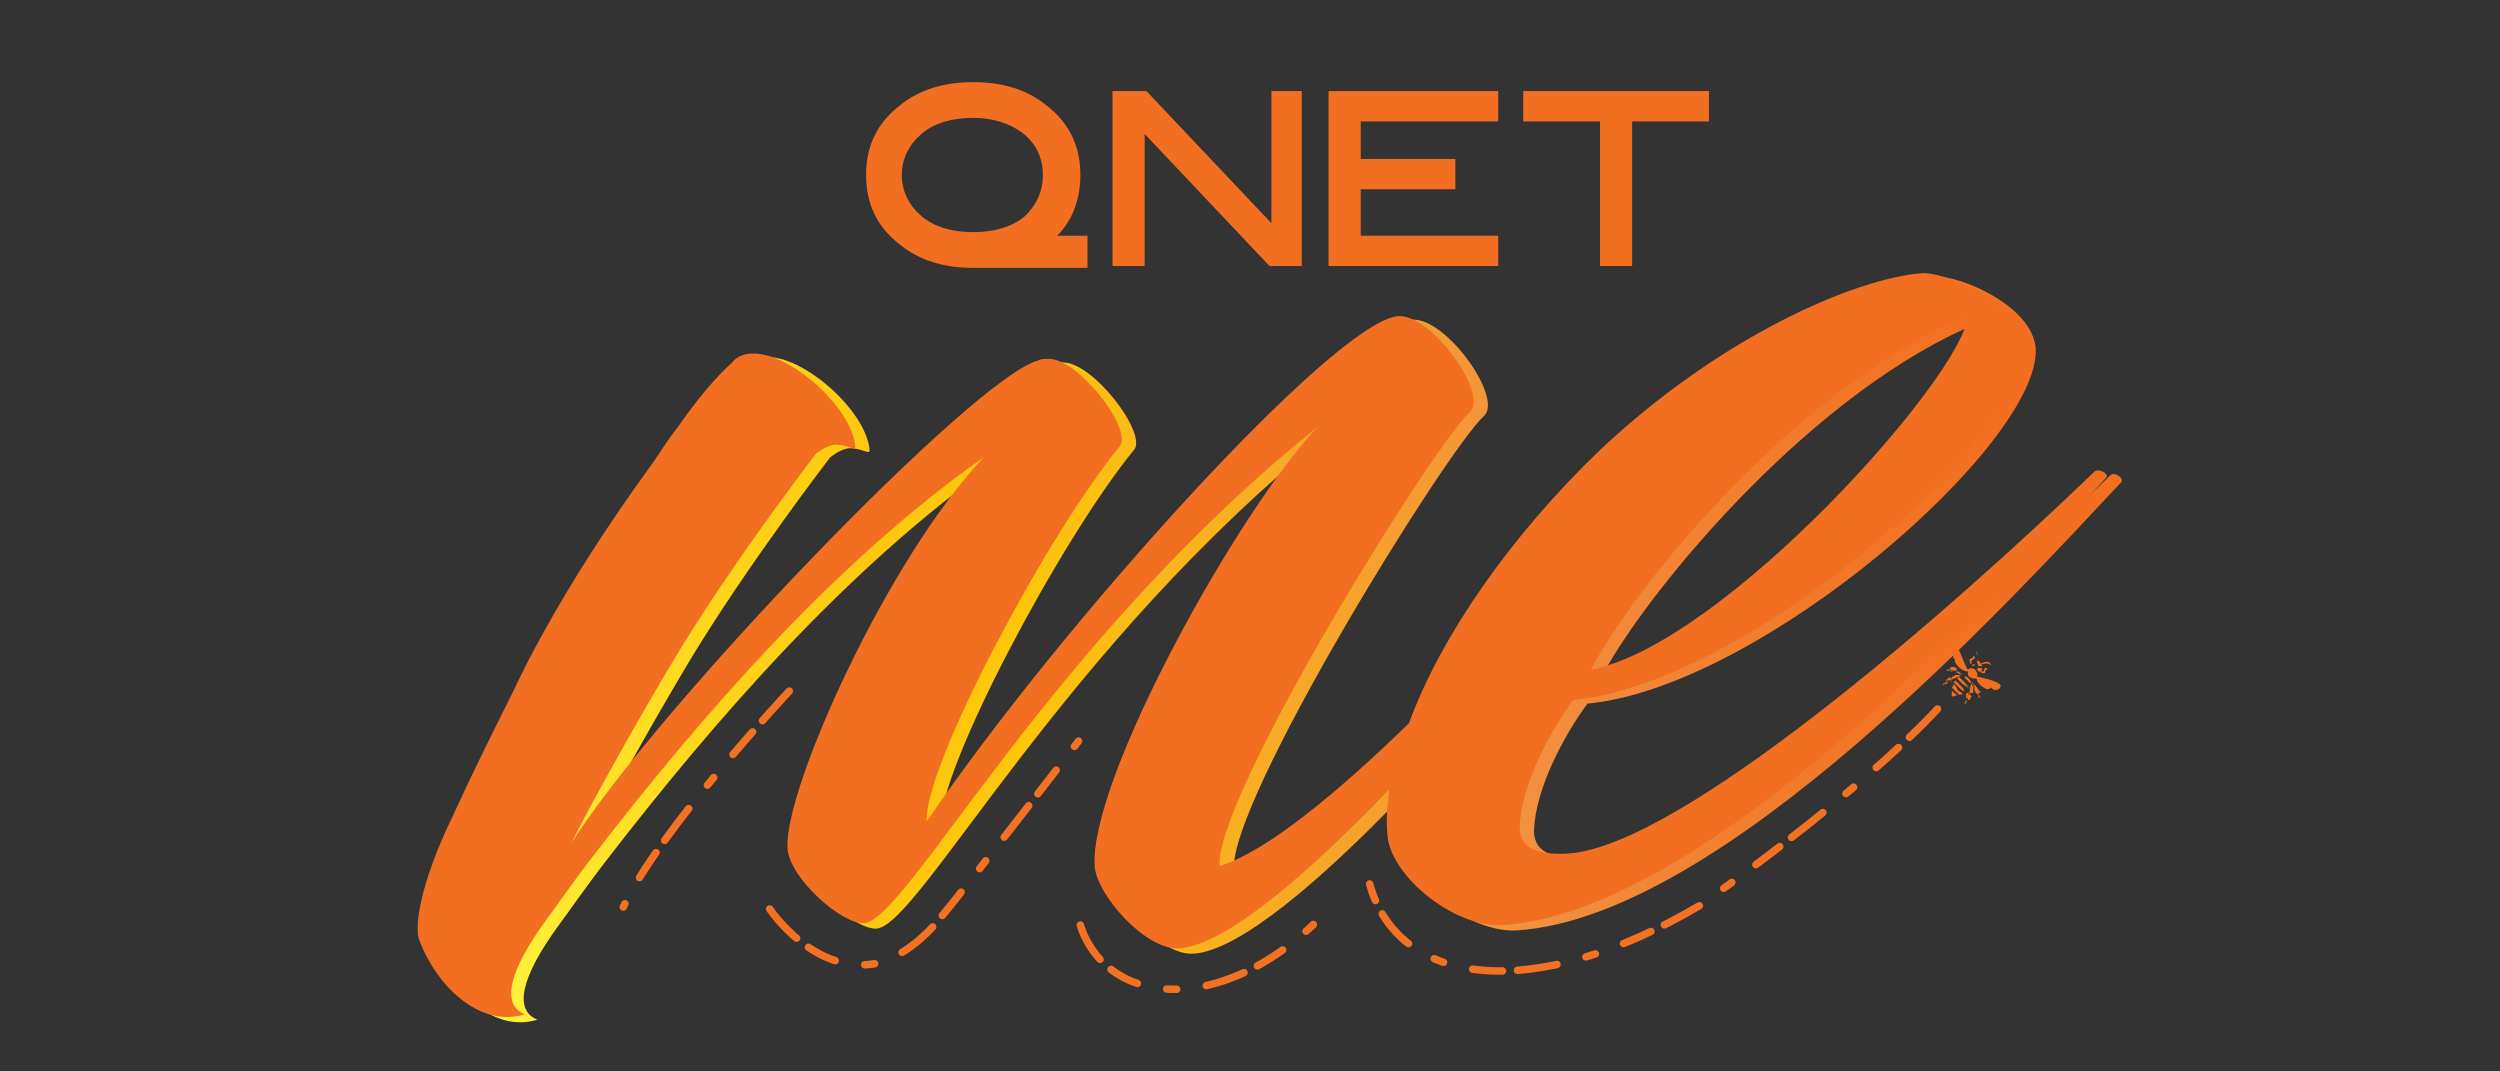 <?xml version="1.0" encoding="utf-8"?>
<!-- Generator: Adobe Illustrator 27.4.0, SVG Export Plug-In . SVG Version: 6.00 Build 0)  -->
<svg version="1.1" id="Layer_1" xmlns="http://www.w3.org/2000/svg" xmlns:xlink="http://www.w3.org/1999/xlink" x="0px" y="0px"
	 viewBox="0 0 140 60" style="enable-background:new 0 0 140 60;" xml:space="preserve">
<rect x="0" y="0" width="140" height="60" fill="#333333" stroke="none"/>
<style type="text/css">
	.st0{fill:#F26F21;}
	.st1{fill:url(#SVGID_1_);}
	
		.st2{fill:none;stroke:#F27123;stroke-width:0.419;stroke-linecap:round;stroke-linejoin:round;stroke-miterlimit:10;stroke-dasharray:2.235,0.838,1.677,1.677,0.559,1.677;}
</style>
<g>
	<g>
		<g>
			<g>
				<polygon class="st0" points="71.2,12.5 64.2,5.1 62.3,5.1 62.3,14.9 64.1,14.9 64.1,7.5 71,14.8 71.1,14.9 72.9,14.9 72.9,5.1 
					71.2,5.1 				"/>
				<polygon class="st0" points="74.4,14.9 83.9,14.9 83.9,13.2 76.2,13.2 76.2,10.6 81.5,10.6 81.5,8.9 76.2,8.9 76.2,6.8 
					83.9,6.8 83.9,5.1 74.4,5.1 				"/>
				<polygon class="st0" points="85.3,5.1 85.3,6.8 89.6,6.8 89.6,14.9 91.4,14.9 91.4,6.8 95.7,6.8 95.7,5.1 				"/>
			</g>
			<path class="st0" d="M59.2,13.2c0.9-0.9,1.3-2.1,1.3-3.4c0-1.6-0.6-2.9-1.9-3.9c-1.1-0.9-2.5-1.3-4.1-1.3s-3,0.4-4.1,1.3
				c-1.3,1-1.9,2.3-1.9,3.9s0.6,2.9,1.9,3.9c1.1,0.9,2.5,1.3,4.1,1.3h6.4v-1.8H59.2z M58.4,9.8c0,1-0.4,1.7-1,2.3l0,0
				c-0.7,0.6-1.7,0.9-2.9,0.9s-2.2-0.3-2.9-0.9c-0.7-0.6-1.1-1.4-1.1-2.3s0.4-1.7,1.1-2.3c0.7-0.6,1.7-0.9,2.9-0.9
				c1.1,0,2,0.3,2.7,0.8C58,8,58.4,8.8,58.4,9.8z"/>
		</g>
		<g>
			
				<linearGradient id="SVGID_1_" gradientUnits="userSpaceOnUse" x1="28.468" y1="25.991" x2="115.073" y2="25.159" gradientTransform="matrix(1 0 0 -1 0 62)">
				<stop  offset="0" style="stop-color:#FFF23A"/>
				<stop  offset="4.718720e-02" style="stop-color:#FEE62D"/>
				<stop  offset="0.138" style="stop-color:#FED41A"/>
				<stop  offset="0.231" style="stop-color:#FDC90F"/>
				<stop  offset="0.331" style="stop-color:#FDC60B"/>
				<stop  offset="0.668" style="stop-color:#F28F3F"/>
				<stop  offset="0.853" style="stop-color:#F27829"/>
				<stop  offset="0.969" style="stop-color:#F26F21"/>
			</linearGradient>
			<path class="st1" d="M118.2,26.6C110,34.5,95,47.6,88.6,48c-1.9,0.1-2.7-0.4-2.7-1.5c0.1-2.3,1.6-5.2,3-7.1
				c9.7-0.9,25.4-14.6,25.1-19.9c-0.2-2.4-4.3-4.1-5.6-4c-3.7,0.3-11.2,3.5-18,9.9c-5,4.8-8.9,10.4-10.7,15.3c-4,3.9-8,7.2-10.6,8
				c-0.3-3.8,11.9-23.5,14-25.4c1.1-1-2.1-5.5-4-5.4c-3.6,0.3-19,17.4-26.4,28.3c-0.2-3,6.7-16,10.8-21c0.8-0.9-2.4-5.1-4.1-4.9
				c-0.2,0-0.3,0-0.5,0.1c-3.6,1-21.1,19.2-26.1,27c0.9-1.8,3.2-6,5.7-10.2l0,0c3.3-5.5,8-11.6,8-11.6c0.4-0.3,0.8-0.5,1.1-0.5
				c0.7,0,1.1,0.4,1.1,0.1C48.5,23,45,19.9,42.9,20c-0.3,0-0.8,0.1-1.1,0.5c-0.9,0.8-2,2.1-3.1,3.7c-0.5,0.6-0.9,1.3-1.4,2l0,0
				c-5.1,7.3-7.4,12.5-7.4,12.5l0,0c-1.2,2.4-2.4,4.8-3.4,7c-2,4.1-2.2,6.5-1.9,7.1c0.5,2.5,2.9,5.1,5.5,4.3c-1.3-0.5-1-2.3,1.2-5.3
				c0.6-0.8,1.4-2,2.8-3.8c5.8-7.5,13.3-16.2,21.7-22.1c-5.4,5.7-11.2,18.6-11,21.9c0.1,1.7,3.1,4.3,4.3,4.2
				c2.4-0.2,10.4-15.8,25.4-27.8c-4.3,4.5-12.7,19.6-12.4,24.6c0.1,1.6,2.9,4.8,4.8,4.6c2.5-0.2,7-4,11.7-8.9
				c-0.1,0.8-0.2,1.7-0.1,2.6c0.2,2.3,3.8,5.2,6.5,5c11.5-0.8,27.6-18.5,33.7-25C119.1,26.8,118.4,26.4,118.2,26.6z M111,18
				c-0.3,3.3-13.7,18.3-21.2,19.7C92.4,32.9,101.7,21.7,111,18z"/>
			<path class="st0" d="M117.3,26.4c-8.2,7.9-23.2,21-29.5,21.4c-1.9,0.1-2.7-0.4-2.7-1.5c0.1-2.3,1.6-5.2,3-7.1
				c9.7-0.9,25.4-14.6,25.1-19.9c-0.2-2.4-4.3-4.1-5.6-4c-3.7,0.3-11.2,3.5-18,9.9c-5,4.8-8.9,10.4-10.7,15.3c-4,3.9-8,7.2-10.6,8
				C68,44.7,80.2,25,82.3,23.1c1.1-1-2.1-5.5-4-5.4C74.7,18,59.3,35.1,51.9,46c-0.2-3,6.7-16,10.8-21c0.8-0.9-2.4-5.1-4.1-4.9
				c-0.2,0-0.3,0-0.5,0.1c-3.6,1-21.1,19.2-26.1,27c0.9-1.8,3.2-6,5.7-10.2l0,0c3.3-5.5,8-11.6,8-11.6c0.4-0.3,0.8-0.5,1.1-0.5
				c0.7,0,1.1,0.4,1.1,0.1c-0.2-2.2-3.7-5.3-5.8-5.2c-0.3,0-0.8,0.1-1.1,0.5c-0.9,0.8-2,2.1-3.1,3.7c-0.5,0.6-0.9,1.3-1.4,2l0,0
				c-5.4,7.4-7.7,12.6-7.7,12.6l0,0c-1.2,2.4-2.4,4.8-3.4,7c-2,4.1-2.2,6.5-1.9,7.1c0.9,2.4,3.3,4.9,5.9,4.1c-1.3-0.5-1-2.3,1.2-5.3
				c0.6-0.8,1.4-2,2.8-3.8c5.8-7.5,13.3-16.2,21.7-22.1c-5.4,5.7-11.2,18.6-11,21.9c0.1,1.7,3.1,4.3,4.3,4.2
				c2.4-0.2,10.4-15.8,25.4-27.8C69.4,28.5,61,43.6,61.3,48.5c0.1,1.6,2.9,4.8,4.8,4.6c2.5-0.2,7-4,11.7-8.9
				c-0.1,0.8-0.2,1.7-0.1,2.6c0.2,2.3,3.8,5.2,6.5,5c11.5-0.8,27.6-18.5,33.7-25C118.2,26.6,117.6,26.2,117.3,26.4z M110.2,17.7
				c-0.3,3.4-13.7,18.4-21.1,19.8C91.6,32.7,100.8,21.5,110.2,17.7z"/>
			<path class="st2" d="M108.5,39.7c0,0-3.7,4.2-13.3,11c-9.3,5.5-16.9,4.6-18.5-1.2"/>
			<path class="st2" d="M60.5,51.8c0,0,0.9,3.7,5.5,3.6c4.7-0.2,8.2-4.3,8.2-4.3"/>
			<path class="st2" d="M43.1,50.9c0,0,2.6,3.9,6.2,3c0,0,1.6-0.4,3.2-2.3s7.9-10.1,7.9-10.1"/>
			<path class="st2" d="M44.2,38.7c0,0-7.3,7.8-9.3,12.1"/>
		</g>
	</g>
	<g>
		<g>
			<g>
				<path class="st0" d="M110.9,37.2L110.9,37.2L110.9,37.2c0.1-0.1,0.4-0.2,0.5-0.1c0.1,0.1,0.1,0.1,0.1,0.2l0,0l0,0l0,0
					c0,0,0-0.1-0.1-0.1C111.3,37.1,111.1,37.2,110.9,37.2C110.9,37.3,110.9,37.2,110.9,37.2z"/>
			</g>
		</g>
		<g>
			<g>
				<path class="st0" d="M110.7,37.1L110.7,37.1C110.8,37.1,110.8,37.1,110.7,37.1c0.1-0.1,0.1-0.4,0-0.5c0-0.1-0.1-0.1-0.1-0.1l0,0
					l0,0l0,0h0.1C110.8,36.7,110.8,36.9,110.7,37.1L110.7,37.1z"/>
			</g>
		</g>
		<path class="st0" d="M110.6,37.2C110.6,37.1,110.6,37.1,110.6,37.2L110.6,37.2L110.6,37.2L110.6,37.2c-0.2,0-0.2,0.1-0.1,0.1l0,0
			C110.5,37.3,110.6,37.3,110.6,37.2z"/>
		<path class="st0" d="M110.8,37.3c0.1,0,0.1,0,0.2,0c0-0.1-0.1-0.1-0.1-0.2c-0.1-0.1-0.1-0.1-0.2-0.1
			C110.7,37,110.7,37.1,110.8,37.3c-0.1,0-0.2,0-0.2,0l0,0l0,0C110.6,37.3,110.6,37.3,110.8,37.3C110.7,37.3,110.7,37.3,110.8,37.3
			L110.8,37.3L110.8,37.3C110.7,37.5,110.7,37.4,110.8,37.3z"/>
		<path class="st0" d="M111,37.5L111,37.5L111,37.5L111,37.5c0-0.1-0.1-0.1-0.2-0.1c-0.1,0.1-0.1,0.1-0.1,0.1
			C110.8,37.6,110.9,37.7,111,37.5z"/>
		<g>
			<path class="st0" d="M110.4,37.2V37c0,0,0.2-0.1,0.2-0.2l-0.1-0.1v0.1c0,0-0.1,0.1-0.2,0.1l0,0C110.3,37,110.3,37.2,110.4,37.2
				C110.3,37.3,110.3,37.3,110.4,37.2C110.4,37.3,110.4,37.3,110.4,37.2z"/>
		</g>
		<g>
			<path class="st0" d="M110.9,37.6h0.2c0,0,0-0.2,0.1-0.2c0,0,0.1,0,0.1,0.1h-0.1c0,0,0,0.2-0.1,0.2l0,0
				C111.1,37.7,110.9,37.7,110.9,37.6C110.8,37.7,110.8,37.7,110.9,37.6C110.8,37.6,110.8,37.6,110.9,37.6z"/>
		</g>
		<path class="st0" d="M110.4,38.3L110.4,38.3C110.4,38.2,110.4,38.2,110.4,38.3c0-0.2-0.3-0.5-0.4-0.4l0,0l0,0
			c0.1,0.1,0.1,0.2,0.2,0.2C110.2,38.2,110.3,38.2,110.4,38.3z"/>
		<path class="st0" d="M109.3,38.7c0,0.1,0,0.3,0,0.3l0,0c0.1,0,0.2,0,0.3-0.1c-0.1,0-0.1-0.1-0.2-0.1
			C109.4,38.8,109.4,38.7,109.3,38.7z"/>
		<path class="st0" d="M110.2,38.5L110.2,38.5C110.2,38.4,110.3,38.4,110.2,38.5c0-0.1-0.1-0.2-0.2-0.3c-0.1-0.1-0.2-0.2-0.3-0.3
			l-0.1,0.1l0,0c0.1,0.1,0.2,0.2,0.3,0.3C110,38.4,110.1,38.4,110.2,38.5z"/>
		<path class="st0" d="M109.4,38.3C109.4,38.4,109.4,38.4,109.4,38.3c0,0.1-0.1,0.2-0.1,0.2l0,0c0.1,0.1,0.1,0.1,0.2,0.2
			c0.1,0.1,0.1,0.1,0.2,0.2l0,0c0,0,0,0,0.1,0c0,0,0.1,0,0.1-0.1c-0.1,0-0.2-0.1-0.3-0.2C109.6,38.5,109.5,38.4,109.4,38.3z"/>
		<path class="st0" d="M110,38.7L110,38.7L110,38.7c0-0.1-0.1-0.2-0.2-0.3c-0.1-0.1-0.2-0.2-0.3-0.3l-0.1,0.1l0,0
			c0.1,0.1,0.2,0.2,0.3,0.3C109.8,38.6,109.9,38.7,110,38.7z"/>
		<path class="st0" d="M112,38.5c0.1-0.1,0-0.2-0.2-0.3s-0.9-0.3-1.1-0.3c0.1-0.1,0-0.3-0.1-0.4c-0.1-0.1-0.3-0.1-0.4,0
			c-0.1-0.1-0.4-0.9-0.5-1.1c-0.1-0.1-0.2-0.2-0.3-0.1c-0.1,0,0,0.6,0,0.6h0.1c0,0-0.1,0.1,0,0.2c0.1,0.2,0.3,0.4,0.6,0.5h0.1
			c0,0.1,0,0.3,0.1,0.3c0.1,0.1,0.2,0.1,0.4,0.1v0.1c0.1,0.2,0.3,0.4,0.6,0.5c0.1,0,0.2-0.1,0.2-0.1s0,0,0.1,0.1S112,38.6,112,38.5z
			"/>
		<g>
			<path class="st0" d="M110.5,38.3L110.5,38.3C110.4,38.3,110.4,38.2,110.5,38.3C110.4,38.2,110.5,38.2,110.5,38.3
				C110.5,38.2,110.5,38.3,110.5,38.3z"/>
			<path class="st0" d="M110.5,38.3C110.5,38.3,110.4,38.2,110.5,38.3C110.4,38.2,110.4,38.2,110.5,38.3
				C110.5,38.2,110.5,38.3,110.5,38.3L110.5,38.3z M110.5,38.2C110.4,38.2,110.4,38.2,110.5,38.2C110.4,38.2,110.5,38.3,110.5,38.2
				C110.5,38.3,110.5,38.3,110.5,38.2C110.5,38.3,110.5,38.2,110.5,38.2z"/>
		</g>
		<g>
			<path class="st0" d="M110.7,38.6C110.6,38.6,110.6,38.6,110.7,38.6c-0.1,0-0.2-0.3-0.2-0.3S110.7,38.5,110.7,38.6
				C110.7,38.5,110.7,38.5,110.7,38.6z"/>
			<path class="st0" d="M110.6,38.6L110.6,38.6c0,0-0.1-0.2-0.1-0.3l0,0C110.5,38.3,110.6,38.3,110.6,38.6
				C110.7,38.5,110.7,38.5,110.6,38.6C110.7,38.5,110.7,38.5,110.6,38.6L110.6,38.6C110.7,38.6,110.6,38.6,110.6,38.6z M110.5,38.3
				L110.5,38.3L110.5,38.3c0,0,0,0.2,0.1,0.3c0,0,0,0,0.1,0l0,0c0,0,0,0,0-0.1l0,0C110.6,38.4,110.6,38.3,110.5,38.3z"/>
		</g>
		<g>
			<ellipse transform="matrix(0.917 -0.399 0.399 0.917 -6.266 47.345)" class="st0" cx="110.7" cy="38.7" rx="0.1" ry="0.2"/>
			<path class="st0" d="M110.8,38.9C110.8,38.9,110.7,38.9,110.8,38.9C110.8,38.8,110.7,38.8,110.8,38.9l-0.1-0.2v-0.1
				c0,0,0,0,0.1,0c0,0,0,0.1,0.1,0.1S110.8,38.8,110.8,38.9L110.8,38.9L110.8,38.9z M110.7,38.6C110.7,38.5,110.7,38.5,110.7,38.6
				C110.7,38.5,110.6,38.6,110.7,38.6c0,0.1,0,0.1,0,0.2c0,0,0,0.1,0.1,0.1l0,0l0,0c0,0,0,0,0-0.1v-0.1
				C110.8,38.6,110.7,38.6,110.7,38.6L110.7,38.6z"/>
		</g>
		<g>
			<path class="st0" d="M110.8,38.9L110.8,38.9c0.1,0.1,0.1,0.2,0.1,0.2l0,0l0,0C110.8,39,110.8,38.9,110.8,38.9z"/>
			<path class="st0" d="M110.8,39.1C110.8,39.1,110.8,39,110.8,39.1C110.8,39,110.8,39,110.8,39.1C110.8,39,110.8,39,110.8,39.1
				C110.8,39,110.8,39,110.8,39.1L110.8,39.1v-0.2l0,0l0,0C110.8,38.9,110.9,39,110.8,39.1L110.8,39.1L110.8,39.1z M110.8,39
				L110.8,39L110.8,39c0,0,0-0.1,0-0.2l0,0l0,0c0,0,0,0,0,0.1C110.8,39,110.8,39,110.8,39L110.8,39L110.8,39z"/>
		</g>
		<g>
			<g>
				<path class="st0" d="M109.8,37.7L109.8,37.7C109.8,37.8,109.9,37.8,109.8,37.7C110,37.8,109.9,37.7,109.8,37.7
					C109.9,37.7,109.8,37.7,109.8,37.7z"/>
				<path class="st0" d="M109.8,37.8C109.8,37.7,109.8,37.7,109.8,37.8C109.8,37.7,109.9,37.7,109.8,37.8
					C109.9,37.8,109.9,37.8,109.8,37.8C109.9,37.8,109.8,37.8,109.8,37.8z M109.9,37.7C109.9,37.7,109.8,37.7,109.9,37.7
					C109.8,37.7,109.8,37.7,109.9,37.7C109.9,37.8,109.9,37.8,109.9,37.7C109.9,37.8,109.9,37.8,109.9,37.7z"/>
			</g>
			<g>
				<path class="st0" d="M109.5,37.6C109.5,37.6,109.5,37.7,109.5,37.6c0.1,0.1,0.3,0.2,0.3,0.1C109.8,37.7,109.6,37.6,109.5,37.6
					C109.6,37.5,109.5,37.6,109.5,37.6z"/>
				<path class="st0" d="M109.5,37.7L109.5,37.7C109.5,37.6,109.5,37.6,109.5,37.7L109.5,37.7C109.5,37.6,109.5,37.6,109.5,37.7
					C109.5,37.6,109.5,37.6,109.5,37.7L109.5,37.7c0.3,0,0.3,0,0.3,0l0,0C109.8,37.7,109.6,37.7,109.5,37.7L109.5,37.7z M109.8,37.7
					c0,0-0.1-0.1-0.2-0.1l0,0l0,0l0,0l0,0l0,0l0,0C109.6,37.7,109.8,37.7,109.8,37.7L109.8,37.7L109.8,37.7z"/>
			</g>
			<g>
				
					<ellipse transform="matrix(0.225 -0.975 0.975 0.225 48.219 135.684)" class="st0" cx="109.4" cy="37.5" rx="0.1" ry="0.2"/>
				<path class="st0" d="M109.2,37.6C109.2,37.5,109.2,37.5,109.2,37.6L109.2,37.6c0-0.1,0.1-0.1,0.2-0.1s0.2,0.1,0.2,0.1
					s-0.1,0-0.2,0S109.2,37.6,109.2,37.6z M109.2,37.5c0,0,0.1,0.1,0.2,0.1s0.2,0,0.2,0s-0.1-0.1-0.2-0.1S109.2,37.5,109.2,37.5
					L109.2,37.5z"/>
			</g>
			<g>
				<path class="st0" d="M109.2,37.5L109.2,37.5c-0.1,0-0.2,0-0.2,0l0,0l0,0C109,37.5,109.2,37.6,109.2,37.5z"/>
				<path class="st0" d="M109,37.6L109,37.6C109,37.5,109,37.5,109,37.6c0-0.1,0.1-0.1,0.2-0.1l0,0l0,0l0,0
					C109.2,37.5,109.2,37.5,109,37.6C109.1,37.5,109,37.5,109,37.6C109,37.5,109,37.5,109,37.6L109,37.6L109,37.6L109,37.6z
					 M109.2,37.5L109.2,37.5c-0.1,0-0.2,0-0.2,0l0,0l0,0l0,0l0,0C109,37.5,109.1,37.5,109.2,37.5C109.1,37.5,109.2,37.5,109.2,37.5
					L109.2,37.5L109.2,37.5z"/>
			</g>
		</g>
		<g>
			<g>
				<path class="st0" d="M110.1,39.1C110.2,39.1,110.2,39.1,110.1,39.1c0,0.1,0,0.2-0.1,0.3c0,0-0.1,0,0,0s0,0,0.1,0
					C110.1,39.3,110.1,39.1,110.1,39.1z"/>
				<path class="st0" d="M110,39.4L110,39.4L110,39.4C110,39.3,110,39.3,110,39.4C110,39.3,110.1,39.3,110,39.4
					C110.1,39.3,110.1,39.3,110,39.4c0.1-0.1,0.1-0.1,0.1-0.2c0-0.1,0-0.1,0-0.1l0,0l0,0c0,0,0,0,0,0.1
					C110.2,39.2,110.1,39.4,110,39.4C110.1,39.4,110.1,39.4,110,39.4z M110,39.4L110,39.4C110.1,39.4,110.1,39.4,110,39.4
					c0.1,0,0.1-0.1,0.1-0.2l0,0l0,0v0.1C110.1,39.3,110.1,39.3,110,39.4C110.1,39.4,110.1,39.4,110,39.4L110,39.4z"/>
			</g>
			<g>
				<path class="st0" d="M110.4,38.3c0,0-0.1,0.3-0.1,0.4v0.1l0,0h0.1c0-0.1,0-0.2,0-0.3S110.4,38.3,110.4,38.3z"/>
				<path class="st0" d="M110.3,38.8C110.2,38.8,110.2,38.8,110.3,38.8C110.2,38.8,110.2,38.8,110.3,38.8c0.1-0.5,0.1-0.5,0.1-0.5
					l0,0c0,0,0.1,0.1,0.1,0.2c0,0.1,0,0.2,0,0.3l0,0C110.4,38.8,110.3,38.8,110.3,38.8L110.3,38.8L110.3,38.8z M110.4,38.3
					c0,0-0.1,0.1-0.1,0.4l0,0l0,0l0,0l0,0l0,0c0-0.1,0-0.2,0-0.2C110.4,38.4,110.4,38.3,110.4,38.3z"/>
			</g>
			<g>
				<path class="st0" d="M110.3,38.8L110.3,38.8c0,0.1-0.1,0.1-0.1,0.2v0.1c0,0,0,0,0,0.1l0,0h0.1c0-0.1,0.1-0.1,0.1-0.2
					C110.3,38.9,110.3,38.9,110.3,38.8L110.3,38.8L110.3,38.8z"/>
				<path class="st0" d="M110.1,39.1L110.1,39.1c0-0.1,0-0.2,0-0.2s0-0.1,0.1-0.1l0,0l0,0l0,0h0.1l0,0c0,0,0,0,0,0.1l0,0
					c0,0,0,0,0,0.1C110.3,39,110.3,39.1,110.1,39.1C110.2,39.2,110.2,39.2,110.1,39.1L110.1,39.1L110.1,39.1z M110.3,38.8
					L110.3,38.8C110.2,38.8,110.2,38.9,110.3,38.8c-0.1,0.1-0.1,0.1-0.1,0.2v0.1l0,0l0,0c0,0,0,0,0.1,0
					C110.3,39,110.4,39,110.3,38.8C110.3,38.9,110.3,38.9,110.3,38.8C110.3,38.9,110.3,38.9,110.3,38.8L110.3,38.8L110.3,38.8z"/>
			</g>
		</g>
		<g>
			<g>
				<path class="st0" d="M109.1,38.2C109,38.2,109,38.2,109.1,38.2c-0.1,0-0.2,0.1-0.2,0.1l0,0c0,0,0,0,0-0.1
					C108.9,38.3,109.1,38.2,109.1,38.2z"/>
				<path class="st0" d="M108.8,38.4C108.8,38.3,108.8,38.3,108.8,38.4c0-0.1,0.1-0.2,0.2-0.2c0,0,0,0,0.1,0l0,0l0,0
					c0,0,0,0-0.1,0.1C108.9,38.3,108.9,38.3,108.8,38.4C108.8,38.3,108.8,38.3,108.8,38.4C108.9,38.3,108.9,38.3,108.8,38.4
					C108.9,38.4,108.9,38.4,108.8,38.4L108.8,38.4L108.8,38.4z M109,38.2L109,38.2L109,38.2c-0.1,0-0.2,0.1-0.2,0.1l0,0l0,0l0,0l0,0
					C108.8,38.3,108.9,38.3,109,38.2L109,38.2L109,38.2z"/>
			</g>
			<g>
				<path class="st0" d="M109.8,37.8c0,0-0.3,0.2-0.4,0.2h-0.1l0,0v-0.1c0.1,0,0.2-0.1,0.2-0.1C109.7,37.8,109.8,37.8,109.8,37.8z"
					/>
				<path class="st0" d="M109.3,38L109.3,38L109.3,38C109.3,37.9,109.3,37.9,109.3,38L109.3,38c0.1-0.1,0.2-0.2,0.2-0.2
					c0.1,0,0.2,0,0.2,0l0,0C109.8,37.8,109.8,37.9,109.3,38C109.4,38.1,109.4,38.1,109.3,38C109.4,38.1,109.3,38.1,109.3,38z
					 M109.8,37.8c0,0-0.1,0-0.2,0s-0.2,0.1-0.2,0.1l0,0l0,0l0,0l0,0l0,0C109.7,37.9,109.8,37.8,109.8,37.8L109.8,37.8z"/>
			</g>
			<g>
				<path class="st0" d="M109.4,38C109.4,38,109.3,38,109.4,38C109.3,38.1,109.3,38.1,109.4,38l-0.2,0.1c0,0,0,0-0.1,0l0,0V38
					l0.1-0.1C109.2,38,109.3,38,109.4,38C109.3,38,109.3,38,109.4,38L109.4,38z"/>
				<path class="st0" d="M109,38.2L109,38.2L109,38.2C109,38.1,109,38.1,109,38.2c0.1-0.1,0.1-0.2,0.1-0.2h0.1l0,0h0.1l0,0v0.1l0,0
					l0,0l0,0c0,0,0,0.1-0.1,0.1C109.2,38.2,109.1,38.2,109,38.2C109.1,38.2,109.1,38.2,109,38.2z M109.3,38L109.3,38L109.3,38
					c-0.1,0-0.1,0-0.2,0c0,0-0.1,0-0.1,0.1c0,0,0,0,0,0.1l0,0c0,0,0,0,0.1,0s0.1,0,0.1,0C109.3,38.1,109.3,38.1,109.3,38
					C109.3,38.1,109.3,38.1,109.3,38L109.3,38L109.3,38z"/>
			</g>
		</g>
	</g>
</g>
</svg>
